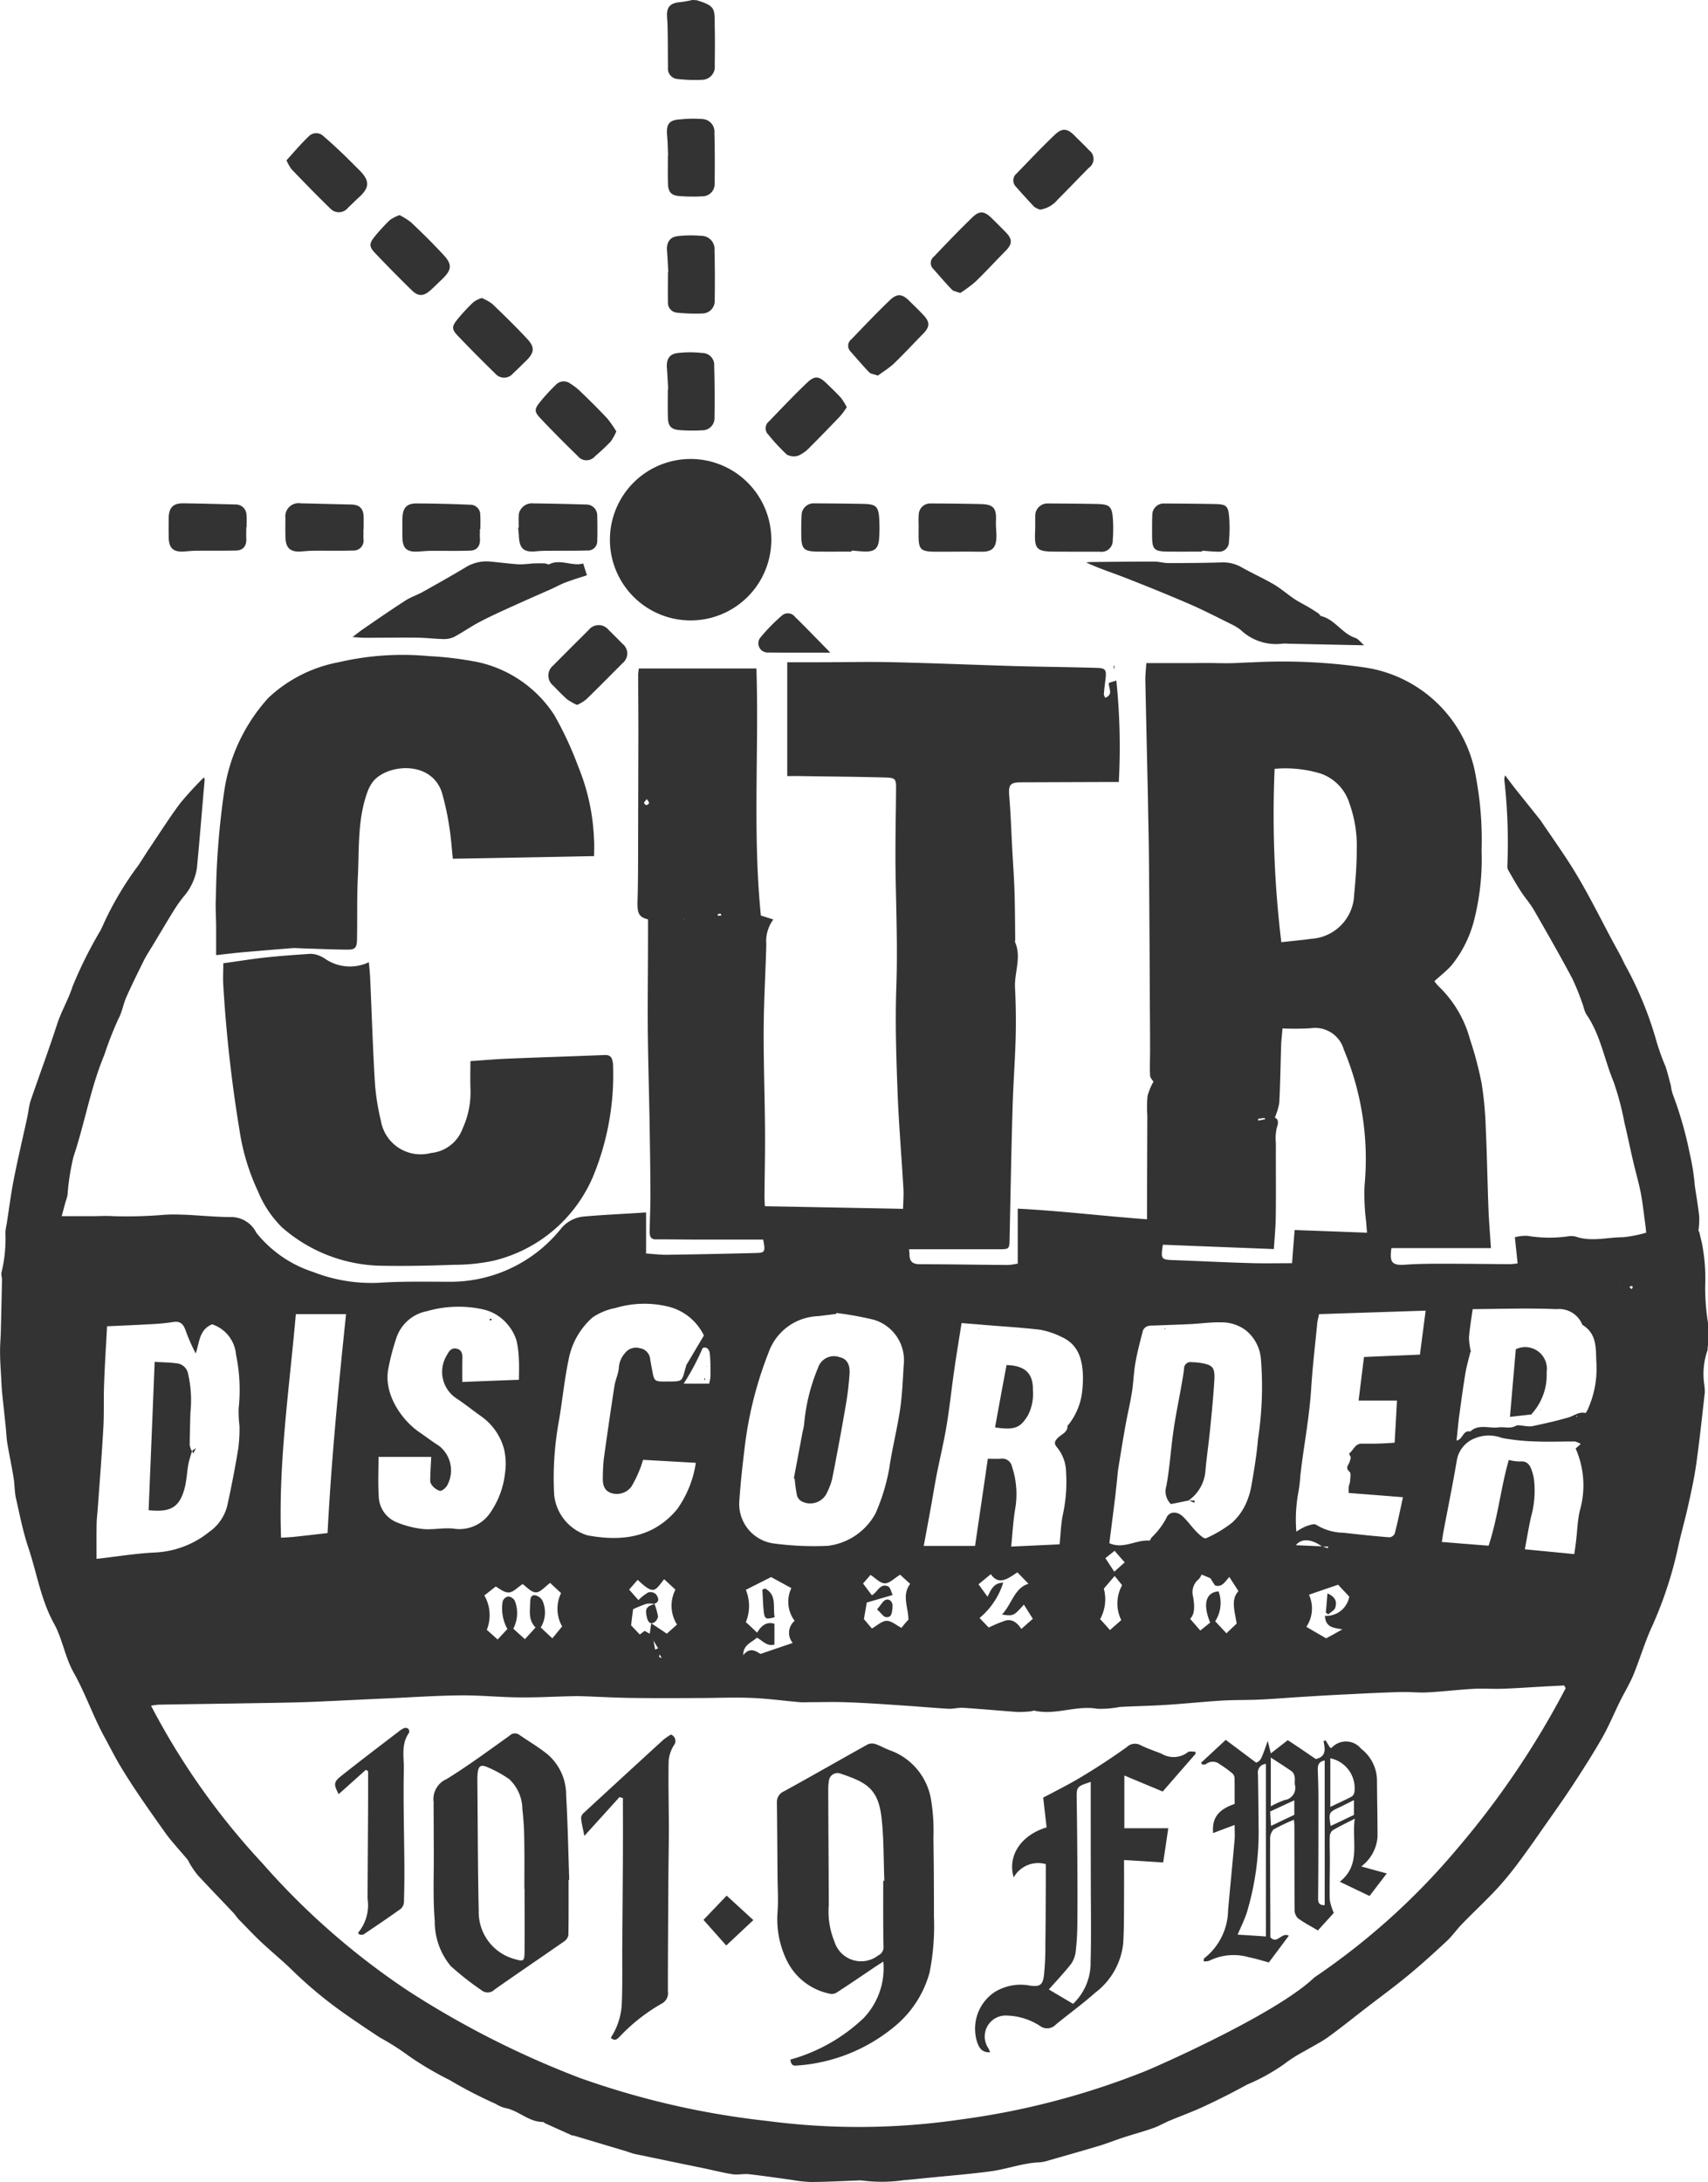 <svg xmlns="http://www.w3.org/2000/svg" width="130.583" height="166.779" viewBox="0 0 130.583 166.779">
  <g id="citr-White-Circle-Logo" transform="translate(-8.699 -3.09)">
    <g id="Group_153" data-name="Group 153" transform="translate(8.699 3.09)">
      <path id="Path_97" data-name="Path 97" d="M139.249,117.946A5.472,5.472,0,0,0,139,120.6a4.444,4.444,0,0,1,.041.561c-.211,1.837-.4,3.673-.658,5.5-.154,1.081-.39,2.145-.626,3.21-.219.991-.5,1.967-.723,2.958a30.48,30.48,0,0,1-1.967,6.1c-.585,1.235-.967,2.568-1.487,3.836-.3.715-.715,1.39-1.056,2.089-.447.91-.837,1.861-1.341,2.739-.691,1.211-1.447,2.389-2.21,3.56-.731,1.113-1.5,2.194-2.267,3.283-.593.853-1.187,1.707-1.812,2.544a26.1,26.1,0,0,1-1.7,2.089c-.87.935-1.812,1.812-2.706,2.731-.414.423-.756.926-1.187,1.325-.951.886-1.918,1.764-2.918,2.592-1.081.894-2.21,1.715-3.324,2.576-.935.723-1.861,1.471-2.82,2.162-.577.414-1.219.723-1.829,1.089a10.471,10.471,0,0,0-1.5.951,14.644,14.644,0,0,1-2.853,1.585q-1.621.89-3.291,1.666c-.853.4-1.747.723-2.625,1.089-.431.179-.837.423-1.276.577-.756.268-1.528.471-2.292.723-.626.2-1.243.455-1.877.642-1.268.382-2.544.74-3.82,1.105a2.974,2.974,0,0,1-.7.146c-1.284.049-2.495.52-3.755.691-1.666.219-3.348.349-5.022.52-.52.049-1.04.114-1.56.146a11.621,11.621,0,0,1-3.1.049,2.027,2.027,0,0,0-.5-.016c-1.178.041-2.349.106-3.527.114a10.276,10.276,0,0,1-1.487-.163c-1.081-.146-2.162-.309-3.243-.431-.423-.049-.861.065-1.276,0-.748-.114-1.487-.309-2.235-.463q-2.609-.536-5.217-1.081c-.228-.049-.447-.138-.675-.211-1.341-.4-2.674-.8-4.015-1.2-.049-.016-.1,0-.138-.016-.683-.309-1.357-.61-2.04-.918-.065-.033-.122-.106-.187-.106-1.1,0-1.869-.9-2.909-1.073a2.74,2.74,0,0,1-.707-.317,33.446,33.446,0,0,1-3.519-1.82,24.858,24.858,0,0,1-3.1-1.829,19.4,19.4,0,0,0-2.219-1.414c-1.032-.675-2.056-1.365-3.056-2.08a32.26,32.26,0,0,1-3.746-3.161c-.666-.642-1.4-1.252-2.089-1.885-.658-.6-1.268-1.26-1.894-1.894-.146-.154-.26-.341-.406-.5-.91-.967-1.837-1.918-2.739-2.893a7.188,7.188,0,0,1-.6-.87c-.065-.1-.1-.219-.171-.309-.569-.691-1.195-1.341-1.715-2.064-1.178-1.666-2.373-3.332-3.421-5.079-.431-.715-.813-1.487-1.219-2.227-.878-1.6-1.463-3.348-2.357-4.933-.675-1.2-.853-2.568-1.5-3.738-1.016-1.837-1.317-3.893-1.975-5.843-.406-1.211-.65-2.479-.935-3.73-.114-.5-.1-1.04-.179-1.552-.138-.861-.325-1.723-.471-2.584-.073-.423-.089-.853-.13-1.276-.089-.87-.187-1.747-.276-2.617-.041-.423-.057-.853-.081-1.276-.033-.618-.081-1.235-.081-1.853-.008-.52.041-1.032.057-1.552.033-1.325.065-2.657.089-3.982.008-.211-.089-.447-.024-.634a10.849,10.849,0,0,0,.284-3.023,5.694,5.694,0,0,1,.1-.634c.179-1.13.317-2.259.536-3.373.309-1.577.683-3.145,1.024-4.714.1-.439.13-.9.268-1.325.666-1.95,1.39-3.885,2.024-5.843.325-1,.87-1.91,1.178-2.877a32.339,32.339,0,0,1,2.113-4.25,6.206,6.206,0,0,0,.276-.577,24.421,24.421,0,0,1,2.682-4.494c.284-.439.561-.886.853-1.317.764-1.138,1.5-2.3,2.324-3.4a26.5,26.5,0,0,1,1.8-1.959c.024.081.065.138.057.187-.2,2.251-.374,4.5-.593,6.753a4.313,4.313,0,0,1-1.056,2.219,12.042,12.042,0,0,0-.731,1.048c-.569.926-1.122,1.861-1.682,2.787-.2.325-.406.642-.577.983-.463.935-.926,1.869-1.349,2.82-.236.536-.325,1.154-.61,1.666a27.51,27.51,0,0,0-1.081,2.771c-1.048,2.511-1.487,5.2-2.349,7.761a18.043,18.043,0,0,0-.455,2.918,4.556,4.556,0,0,1-.154.544c-.089.317-.171.634-.293,1.081h2.316c.544,0,1.1-.041,1.642,0a34.112,34.112,0,0,0,3.974-.114c1.674-.081,3.356.187,5.039.179a2.153,2.153,0,0,1,1.91,1.2,9.177,9.177,0,0,0,4.348,3,12.231,12.231,0,0,0,5.242.813c1.707-.106,3.43-.065,5.144-.065a10.839,10.839,0,0,0,8.549-4.047,2.546,2.546,0,0,1,1.8-.943c1.536-.138,3.08-.2,4.714-.309v3.137c.585.041,1.081.1,1.568.1q3.425-.049,6.851-.138c.683-.016.707-.106.536-1.024H61.987c-1.048,0-2.1-.024-3.137-.016-.471,0-.479-.325-.479-.626.008-.975.065-1.95.057-2.926-.008-1.926-.041-3.852-.073-5.778-.041-2.21-.106-4.429-.13-6.64-.016-2.064.008-4.128.016-6.2V85.024c-.691-.179-.829-.439-.8-1.406.033-1.1.041-2.186.041-3.283.008-3.169.016-6.331.024-9.5,0-1.52-.016-3.048-.016-4.567a4.137,4.137,0,0,1,.057-.423H66.53c.2,6.315-.293,12.588.341,18.887.293.089.6.187.951.3a2.788,2.788,0,0,0-.536,1.9c-.057,2.137-.187,4.283-.2,6.42-.016,2.544.081,5.1.1,7.639.016,1.739-.024,3.47-.041,5.209,0,.211.016.423.033.748,3.486.065,6.957.13,10.565.2.008-.544.057-1.056.024-1.56-.146-2.536-.366-5.071-.455-7.615-.1-2.641-.179-5.282-.081-7.924.1-2.95-.024-5.9-.065-8.842-.024-2.048.024-4.1.041-6.144.008-.78-.041-.861-.845-.886-2.162-.057-4.332-.073-6.493-.106-.309-.008-.618,0-.983,0v-8.7h2.381c1.95,0,3.9-.049,5.851,0,3.064.073,6.119.2,9.183.293,2.1.057,4.185.073,6.282.138.634.016.715.163.642.8-.049.4-.1.8-.13,1.2-.008.081.057.171.1.284.658-.26.244-.707.284-1.138.138-.041.325-.106.569-.179a49.452,49.452,0,0,1,.187,7.753H93.5l-6.713.024c-.878,0-1,.2-.926,1.065.114,1.349.154,2.7.228,4.047.057,1.065.138,2.137.171,3.2.041,1.235.041,2.471.057,3.706,0,.073-.033.154-.008.211.5,1.154-.065,2.308-.008,3.462.065,1.284.081,2.568.049,3.844-.049,1.78-.187,3.568-.236,5.347-.1,3.332-.154,6.656-.228,9.988-.016.813-.008.821-.861.821H78.2c.008.114.033.268.033.423.008.544.276.723.813.723,2.235,0,4.47.041,6.7.057a5.156,5.156,0,0,0,.764-.106v-4.2c3.324.171,6.55.569,9.882.813v-.87q.012-3.535.024-7.062a10.193,10.193,0,0,1,.016-1.5,4.867,4.867,0,0,1,.455-1.089c-.057-.089-.252-.284-.26-.479-.033-.642,0-1.284,0-1.918,0-1.073-.008-2.137-.016-3.21q-.024-5.461-.065-10.922c-.008-1.5-.049-3-.073-4.494,0-.171-.008-.333-.008-.5-.065-3.048-.138-6.087-.2-9.135-.008-.4.041-.8.073-1.333h3.259c.455,0,.9-.008,1.357-.008.593,0,1.187.024,1.78.016.569-.008,1.138-.057,1.707-.065a43.483,43.483,0,0,1,8.476.374,10.112,10.112,0,0,1,8.631,8.444,25.854,25.854,0,0,1,.423,5.542,18.984,18.984,0,0,1-.577,5.372,9,9,0,0,1-1.715,3.421c-.39.439-.861.8-1.317,1.219a4.116,4.116,0,0,0,.293.358,8.781,8.781,0,0,1,2.422,4.055,27.131,27.131,0,0,1,.894,3.373,26.144,26.144,0,0,1,.317,3.381c.1,2.089.13,4.185.211,6.274.041.967.122,1.934.187,2.958H115.08c-.171,1.121.065,1.341,1.073,1.268s2.048-.073,3.072-.073c1.642,0,3.283.024,4.925.033a5.312,5.312,0,0,0,.577-.057c-.073-.683-.138-1.317-.211-2a3.124,3.124,0,0,1,.975-.106,10.166,10.166,0,0,0,3.178.024,1.447,1.447,0,0,1,.5.033c1.195.414,2.406.049,3.6.049a9.745,9.745,0,0,0,1.788-.349c-.016-.146-.033-.349-.057-.544-.114-.821-.2-1.642-.349-2.454-.163-.837-.406-1.658-.6-2.495-.228-.975-.423-1.95-.658-2.918a21.309,21.309,0,0,0-.837-3.145c-.715-1.715-1-3.608-2.1-5.169a3.273,3.273,0,0,1-.211-.6,19.085,19.085,0,0,0-.845-2.113c-.935-1.755-1.926-3.486-2.918-5.209-.293-.512-.7-.959-1.016-1.455-.333-.512-.634-1.048-.943-1.585a.6.6,0,0,1-.081-.333,43.02,43.02,0,0,0-.236-6.631,1.423,1.423,0,0,1,.065-.309c.276.374.5.666.723.959.593.748,1.187,1.479,1.78,2.227.057.073.122.146.179.219.951,1.414,1.959,2.8,2.828,4.267.983,1.65,1.837,3.381,2.747,5.079.293.544.61,1.081.861,1.642a27.546,27.546,0,0,1,2.462,5.965,17.5,17.5,0,0,0,.691,1.918c.154.471.268.951.4,1.43a3.167,3.167,0,0,0,.154.691,28.7,28.7,0,0,1,1.3,4.567,16.337,16.337,0,0,1,.374,2.381c.114.8.26,1.593.341,2.389a6.578,6.578,0,0,1-.057,1.056c0,.041.049.089.065.138.089.406.211.813.268,1.227a13.791,13.791,0,0,1,.179,2.9,17.231,17.231,0,0,0,.228,2.877v1.568A1.922,1.922,0,0,0,139.249,117.946ZM58.631,140.107a.767.767,0,0,0-.081-.081l.1.073c.049.244.089.5.138.74.073-.033.146-.065.228-.1C58.883,140.53,58.761,140.319,58.631,140.107Zm51.166-7.16c.138.049.276.1.423.138l.024-.122h-.463c-.8-.577-1.568-.658-2.007-.106C108.505,132.891,109.147,132.915,109.8,132.948Zm-51.069,4.388.024.016a2.04,2.04,0,0,0-.626-.016,10.677,10.677,0,0,0-1.024.414c-.057.431-.106.821-.154,1.235.2.211.423.447.666.7.138-.1.26-.2.374-.276l.406.228c-.008.016-.008.033-.016.049a.049.049,0,0,0-.008-.033c.033-.219.065-.439.114-.829.479.317.845.561,1.195.8.26-.236.52-.463.78-.7a2.692,2.692,0,0,1-.122-2.666c-.284-.268-.569-.528-.861-.8-.715.886-.756,1.252-2.024.049-.244.276-.488.553-.65.748.244.276.471.536.707.8a3.714,3.714,0,0,1,.748-.585.621.621,0,0,1,.593.138C59,136.816,59.2,137.165,58.729,137.336Zm42.536-1.918.008-.016c-.228-.1-.463-.2-.707-.3a1.391,1.391,0,0,1-.211.349,1.274,1.274,0,0,0-.439,1.341c.1.593.171,1.325-.228,1.69.252.293.5.577.78.9.187-.154.479-.382.756-.61-.593-1.406-.325-2.324.642-2.381a2.594,2.594,0,0,1-.26,2.284c.284.3.569.61.861.918.276-.268.536-.512.78-.74-.138-.926-.471-1.845.138-2.479-.236-.374-.463-.723-.7-1.089-.349.406-.585.813-1.089.65C101.467,135.751,101.362,135.589,101.264,135.418Zm19.854-17.343c-.13.561-.3,1.113-.39,1.682-.179,1.081-.325,2.162-.471,3.243-.081.61-.13,1.219-.2,1.861.5-.089.479-.821,1.048-.691.642-.6,1.455-.219,2.178-.317.406-.057.87.13,1.317-.122.146-.081.382-.008.577,0a2.76,2.76,0,0,0,.626.041c.935-.2,1.877-.406,2.8-.675.431-.122.8-.463,1.3-.341.041.008.163-.2.211-.333a7.55,7.55,0,0,0,.642-3.373c-.073-1.146.106-2.308-1.081-3.039a1.918,1.918,0,0,0-1.983-1.195c-2.121-.089-4.25-.016-6.4,0-.114.813-.236,1.5-.284,2.178a5.171,5.171,0,0,0,.154,1.1Zm-9.143,8.07a1.593,1.593,0,0,1-.13-.3c.349-.236.423-.78,1.032-.748a24.447,24.447,0,0,0,2.446-.073c.065-1.113.122-2.129.179-3.218h-2.934c.146-1.162.276-2.227.414-3.332,1.471-.065,2.836-.122,4.275-.179.146-1.113.284-2.194.439-3.365l-8.151.268c-.057.293-.122.5-.138.707-.163,1.658-.358,3.308-.463,4.974-.1,1.536-.325,3.048-.553,4.567-.1.666-.187,1.341-.268,2.015a12.789,12.789,0,0,1-.2,1.585,11.5,11.5,0,0,0-.114,2.779,4.511,4.511,0,0,1,.723-.406c.26-.081.634-.236.788-.122a4.129,4.129,0,0,0,2.08.61c1.178.13,2.357.26,3.535.349a.513.513,0,0,0,.4-.293c.228-.886.414-1.788.626-2.771-1.414-.114-2.771-.219-4.145-.325a4.387,4.387,0,0,1,0-.471c.016-.138.089-.276.1-.406.008-.252.089-.626-.033-.74-.3-.26-.171-.431-.041-.666a2.183,2.183,0,0,0,.138-.463c.033-.041.065-.073.057-.065C112.032,126.048,112,126.1,111.975,126.146Zm-50.817-7.03c.455-.764.9-1.52,1.357-2.284a4.116,4.116,0,0,0-2.69-2.2,7.715,7.715,0,0,0-4.08.1,4.6,4.6,0,0,0-1.747.723,5.677,5.677,0,0,0-1.829,3.234c-.333,1.577-.479,3.186-.756,4.77a24.084,24.084,0,0,0-.349,5.51,3.62,3.62,0,0,0,2.544,3.137c2.592.479,5.014.211,6.851-1.983a8.149,8.149,0,0,0,1.438-3.56l-4.031-.228c-.1.284-.138.471-.219.642a8.94,8.94,0,0,1-.675,1.406,1.392,1.392,0,0,1-1.6.471c-.544-.219-.593-.7-.585-1.187s.024-1,.089-1.5q.378-2.743.8-5.477c.073-.488.317-.959.341-1.438a1.817,1.817,0,0,1,.463-1.073,1.055,1.055,0,0,1,1.146-.374.924.924,0,0,1,.78.821c.041.26.089.512.138.772.171.951.171.959,1.113.951,1.333-.008,1.13.049,1.512-1.235Zm29.183,4.592a5,5,0,0,0,1.048-2.276,8.86,8.86,0,0,0,.106-1.463c-.033-1.284-.333-2.446-1.642-3.031a6.223,6.223,0,0,0-1.617-.544c-1.43-.171-2.877-.252-4.315-.374-.553-.049-1.105-.089-1.707-.138-.2,1.276-.4,2.462-.569,3.657-.2,1.382-.341,2.763-.569,4.137-.211,1.284-.52,2.552-.772,3.828-.163.837-.293,1.674-.447,2.511-.171.951-.349,1.9-.536,2.9h3.925c.325-2.227.65-4.4.975-6.664.358,0,.666.016.967,0a.765.765,0,0,1,.886.618,6.618,6.618,0,0,1,.236,3.234c-.146.894-.2,1.8-.3,2.861,1.292-.057,2.511-.114,3.7-.171.081-.8.1-1.536.244-2.251a11.71,11.71,0,0,0,.252-3.234,3.07,3.07,0,0,0-.666-1.894c-.26-.293-.252-.471.041-.764.276-.276.78-.423.731-.959ZM128.4,143.789c-.041-.073-.073-.138-.114-.211-.561.033-1.13.057-1.69.089-1.008.057-2.024.13-3.031.163-.748.024-1.5-.033-2.243.008-1.154.065-2.3.211-3.446.268-.683.041-1.373-.041-2.064-.024-1.227.033-2.462.089-3.69.154-1.211.057-2.414.122-3.625.2-1.138.065-2.267.163-3.405.219-1,.049-2,.024-2.991.081-1.438.089-2.877.244-4.323.333-1.162.073-2.324.089-3.478.154a7.607,7.607,0,0,1-1.7.138c-1.625-.284-3.194.512-4.811.146-.081-.016-.187.041-.276.049a9.049,9.049,0,0,1-1.048.049c-1.373-.1-2.747-.228-4.12-.317-.374-.024-.756.089-1.13.073-1.13-.065-2.267-.171-3.4-.244-1.438-.1-2.877-.2-4.323-.252-1-.041-2.007-.008-3.015-.008a5.357,5.357,0,0,1-.626,0c-1.227-.106-2.454-.276-3.681-.325-1.365-.057-2.739.008-4.112.008-1.7.008-3.405.016-5.1-.008-1.325-.016-2.649-.1-3.974-.138-.236-.008-.471.008-.715.008-1.3.033-2.609.106-3.909.089-1.5-.016-2.983-.171-4.478-.154-1.772.016-3.551.138-5.323.219-2.056.089-4.112.2-6.168.284-1.568.057-3.137.073-4.7.1-2.276.041-4.543.065-6.818.106a4.56,4.56,0,0,0-.626.081,54.734,54.734,0,0,0,8.5,12.028,56.256,56.256,0,0,0,11.158,9.768,70.189,70.189,0,0,0,13.109,6.648,62.952,62.952,0,0,0,14.311,3.291,53.482,53.482,0,0,0,14.766-.1,58.818,58.818,0,0,0,14.254-3.738c1.894-.8,10.134-4.519,12.84-7.127a53.025,53.025,0,0,0,10.979-9.907A65.708,65.708,0,0,0,128.4,143.789Zm-55.75-28.68c-.008.024-.024.049-.033.073-.471.057-.935.122-1.406.171a4.16,4.16,0,0,0-3.73,2.722,29.332,29.332,0,0,0-1.812,7.005c-.179,1.471-.349,2.942-.447,4.421a3.042,3.042,0,0,0,2.584,3.218,23.138,23.138,0,0,0,4.177.187,4.8,4.8,0,0,0,3.649-2.471,15.091,15.091,0,0,0,1.048-3.413c.219-1.512.6-3,.829-4.51.171-1.138.211-2.3.284-3.446a3.226,3.226,0,0,0-2.308-3.446A25.587,25.587,0,0,0,72.65,115.109Zm-55.766,1.016c-.081,1.552-.179,3.015-.228,4.47-.041,1.105.008,2.21-.057,3.308-.114,2.04-.276,4.072-.423,6.1-.024.4-.081.8-.089,1.2-.016.87-.008,1.739-.008,2.7,1.585-.179,3.039-.423,4.5-.488a7.133,7.133,0,0,0,4.12-1.577,3.452,3.452,0,0,0,1.373-1.991q.475-2.158.837-4.332a11.657,11.657,0,0,0,.1-1.772,9.264,9.264,0,0,1-.065-1.333,13.165,13.165,0,0,0-.2-4.112,2.676,2.676,0,0,0-1.829-2.324c-1,.414-.959,1.39-1.252,2.227a13.261,13.261,0,0,1-.772-1.755c-.163-.463-.39-.731-.926-.65-.488.073-.983.13-1.471.154C19.33,116.019,18.143,116.068,16.884,116.125Zm79.724,16.384a1.863,1.863,0,0,1,.146-.252,5.784,5.784,0,0,0,1.105-1.447c.2-.536.8-.577,1.252-.163.4.366.707.829,1.089,1.211.2.2.561.536.7.471a9.37,9.37,0,0,0,2-1.195,4.439,4.439,0,0,0,1.04-1.422,5.784,5.784,0,0,0,.463-1.577c.2-1.138.382-2.276.479-3.421a26.239,26.239,0,0,0,.219-6.079,3.132,3.132,0,0,0-1.154-2.2,3.044,3.044,0,0,0-1.845-.61c-.772-.024-1.552.089-2.332.13-.959.049-1.918.073-2.877.114a1.364,1.364,0,0,0-.488.057.634.634,0,0,0-.325.325c-.211.821-.431,1.642-.577,2.479-.13.748-.146,1.512-.268,2.259-.13.813-.325,1.617-.471,2.422-.211,1.162-.4,2.332-.585,3.495-.033.211-.041.423-.065.634-.049.471-.1.943-.154,1.414-.146,1.195-.3,2.381-.447,3.551C94.608,133.191,95.535,132.419,96.608,132.509Zm-48.233-12.3c0-.569.024-1.065-.008-1.552a7.388,7.388,0,0,0-.171-1.406,3.35,3.35,0,0,0-.658-1.227,3.4,3.4,0,0,0-1.95-1.2,8.723,8.723,0,0,0-4.242.146,3.072,3.072,0,0,0-2.324,1.991,17.474,17.474,0,0,0-.618,2.324c-.439,2.015,1.048,4.039,2.341,4.925.5.341.983.715,1.5,1.04a2.374,2.374,0,0,1,.675,2.974c-.081.211-.414.5-.585.479a1.184,1.184,0,0,1-.675-.528c-.114-.171-.057-.463-.057-.7.008-.414.041-.829.065-1.365H37.639c0,1.056-.049,2.032.016,2.991a2.194,2.194,0,0,0,1.317,1.983,7.394,7.394,0,0,0,2.048.536c.764.073,1.56-.106,2.324-.033a2.854,2.854,0,0,0,2.918-1.333,6.554,6.554,0,0,0,1.048-2.9,4.962,4.962,0,0,0-.081-1.869,4.492,4.492,0,0,0-1.707-2.454c-.658-.463-1.284-.975-1.959-1.414a2.435,2.435,0,0,1-.666-3.34c.146-.293.358-.528.723-.439s.439.366.431.715c-.016.585-.008,1.17-.008,1.829C45.547,120.319,46.888,120.27,48.375,120.213Zm64.836-11.239c-.024-.341-.049-.553-.057-.764a16.788,16.788,0,0,1-.13-2.844,21.611,21.611,0,0,0-1.585-10.386,2.282,2.282,0,0,0-2.527-1.633,21.162,21.162,0,0,1-2.162.016c-.033.447-.081.821-.1,1.195-.049,1.5-.065,3-.146,4.494a5.149,5.149,0,0,1-.341,1.13c.252.1.309.341.154.764a3.584,3.584,0,0,0-.073,1.187c-.008,1.861.016,3.714-.008,5.575-.008.821-.089,1.642-.146,2.519-2.9-.114-5.7-.219-8.484-.333-.171,1.105-.138,1.146.829,1.178,1.95.073,3.9.171,5.851.228,1.04.033,2.08.008,3.194.008.065-.8.122-1.625.2-2.536C109.521,108.835,111.342,108.9,113.211,108.974Zm-7.062-35.457a81.041,81.041,0,0,0,.512,13.255c.78-.089,1.536-.154,2.292-.26a3.491,3.491,0,0,0,3.275-3.365c.106-1.138.2-2.276.2-3.413a9.612,9.612,0,0,0-.561-3.576,3.5,3.5,0,0,0-2.2-2.276A9.3,9.3,0,0,0,106.149,73.516Zm23.4,51.605a1.461,1.461,0,0,0-.447-.187c-.951-.008-1.91.041-2.861,0a16.688,16.688,0,0,1-2.706-.268,2.8,2.8,0,0,0-2.1.033,2.191,2.191,0,0,0-1.357,1.682c-.309,1.829-.683,3.641-1.024,5.461-.041.228-.073.463-.122.772,1.252.1,2.446.2,3.576.284.723-2.186.926-4.413,1.544-6.55a3.848,3.848,0,0,0,.837.114c.585-.065.8.293.943.756a4.223,4.223,0,0,1,.138.553,7.47,7.47,0,0,1-.228,2.966c-.171.78-.3,1.568-.463,2.438,1.333.13,2.544.244,3.779.366.057-.4.106-.7.138-1.008.089-.764.114-1.536.276-2.276a6.984,6.984,0,0,0-.309-4.787C129.286,125.365,129.4,125.26,129.546,125.122Zm-95.807,6.81c.293-5.648.837-11.2,1.414-16.733H31.317c-.5,5.729-1.341,11.353-1.13,17.091.284-.016.634-.033.983-.065C31.991,132.135,32.812,132.037,33.739,131.932Zm17.855,4.592c-.333-.309-.618-.569-.837-.78-.39.276-.748.731-1.089.723-.382-.008-.748-.455-1.016-.634-.382.244-.715.634-1.065.642-.382.008-.764-.341-.991-.455-.317.252-.6.471-.87.683a3,3,0,0,1,.187,2.625c.244.219.536.479.829.74.284-.3.52-.561.748-.8a3.227,3.227,0,0,1-.358-2.129.558.558,0,0,1,.431-.358.653.653,0,0,1,.5.349,2.592,2.592,0,0,1-.122,2.113c.309.284.6.544.886.8.293-.317.544-.593.813-.894-.553-.553-.431-1.235-.406-1.9.008-.26.016-.6.374-.561a.836.836,0,0,1,.561.414,2.207,2.207,0,0,1-.13,2.048c.309.293.593.561.886.829.284-.341.52-.634.748-.91A2.734,2.734,0,0,1,51.593,136.523Zm14.986,3.015c.325-.512.683-.853,1.325-.675v1.593c-.585.163-.91-.309-1.341-.528-.406.382-1.048.528-1.048,1.341.569-.715,1.065-.219,1.333-.1.943-.325,1.69-.577,2.454-.837a1.2,1.2,0,0,1,.146-1.69,2.432,2.432,0,0,1-.252-2.5c-.544-.3-1.073-.585-1.544-.845-.634.317-1.276.642-1.934.975a3.251,3.251,0,0,1,0,2.471C65.994,138.978,66.262,139.238,66.579,139.539Zm17.009-1.113c.276.293.52.544.7.731a10.135,10.135,0,0,1,1.292-.536c.536-.138.918.211,1.2.642.341-.3.634-.561.878-.772-.244-.39-.463-.74-.683-1.089-.788.878-.788.878-1.674.764.764-.821.943-2.024,2.024-2.357-.252-.26-.512-.528-.845-.87-.634.4-1.4,1.073-2.032.138-.341.276-.65.536-.943.772.219.3.439.61.691.951.26-.5.431-1.056,1.2-1.073A5.792,5.792,0,0,1,83.588,138.425Zm-5.437.122c-.024-.975-.52-1.861.13-2.731-.3-.276-.577-.52-.764-.7-.439.26-.8.658-1.17.658s-.723-.406-1.1-.642c-.211.244-.447.52-.569.658.244.325.455.61.675.894.439-.228.618-.935,1.227-.683.187.073.252.447.366.666-.756.219-1.43.414-1.983.577-.081.471-.154.886-.219,1.268.211.244.447.528.61.715.406-.228.772-.585,1.13-.585.374,0,.756.349,1.13.536C77.77,138.978,77.973,138.742,78.152,138.547Zm31.938,1.43c.39-.211.772-.423,1.235-.683-.626-.122-1.284-.114-1.333-1.032a1.79,1.79,0,0,0,1.861-1.471c-.333-.358-.626-.658-.853-.91-.731.252-1.5.512-2.227.764a2.522,2.522,0,0,1-.2,2.454C109.074,139.392,109.554,139.669,110.09,139.977Zm-16.53-.634c.293-.26.593-.52.861-.756a2.866,2.866,0,0,1,.065-2.666c-.2-.252-.431-.536-.569-.707-.276.317-.528.618-.829.967a3.135,3.135,0,0,1-.284,2.332C93.056,138.775,93.3,139.051,93.56,139.343Zm-30.646-18.83a3.807,3.807,0,0,0,.1-.553c0-.577.008-1.162-.049-1.739-.049-.406-.317-.553-.553-.423a18.09,18.09,0,0,1-1.447,2.714Zm31,12.775c-.333.268-.626.5-.918.723l.2-.179c.228.349.455.7.691,1.056.325-.293.593-.536.8-.715C94.413,133.866,94.17,133.582,93.918,133.289ZM58.152,75.824c-.122.163-.219.236-.211.293.016.073.114.171.179.171a.252.252,0,0,0,.2-.163C58.322,76.052,58.233,75.962,58.152,75.824Zm46.729,24.437.024.146c.179-.041.358-.073.536-.114a.59.59,0,0,1-.073-.089C105.222,100.221,105.051,100.245,104.881,100.262ZM59.127,141.2c-.024.122-.049.2-.033.2a1.105,1.105,0,0,0,.2.089C59.249,141.416,59.2,141.335,59.127,141.2Zm4.437-56.571.024.122.26-.024c-.024-.049-.041-.146-.065-.146A1.064,1.064,0,0,0,63.564,84.634Zm69.883,28.655c.041-.073.081-.122.081-.171a.13.13,0,0,0-.106-.073.618.618,0,0,0-.154.1A2.059,2.059,0,0,1,133.447,113.289Zm-4.25,9.7c.008.016.008.041.016.049a.159.159,0,0,0,.065.008c-.008-.024-.008-.049-.016-.081A.212.212,0,0,1,129.2,122.992ZM61,85.032l.024-.041-.041-.008ZM132.6,112.98l-.024.033h.041Zm-31.735,22.081.024-.033-.033-.008Z" transform="translate(-8.699 -14.751)" fill="#333"/>
      <path id="Path_98" data-name="Path 98" d="M73.684,3.1c1.568.455,1.382.731,1.414,2.015.024,1,.008,1.991,0,2.991a.984.984,0,0,1-.91,1.081,11.641,11.641,0,0,1-1.918-.057.794.794,0,0,1-.748-.878c-.008-.756-.008-1.52-.016-2.276-.008-.5-.008-1-.049-1.5-.073-.837.2-1.162,1.056-1.227a8.315,8.315,0,0,0,.878-.163C73.5,3.1,73.587,3.1,73.684,3.1Z" transform="translate(-20.453 -3.09)" fill="#333"/>
      <path id="Path_99" data-name="Path 99" d="M29.7,93.523c1.1-.154,2.1-.317,3.113-.431,1.178-.13,2.365-.211,3.551-.293a1.84,1.84,0,0,1,.683.146,2.276,2.276,0,0,1,.5.276,3.355,3.355,0,0,0,3.283.219c.041.447.081.829.1,1.219.122,2.682.2,5.372.366,8.054a17.315,17.315,0,0,0,.447,2.812,3.083,3.083,0,0,0,3.828,2.5,2.867,2.867,0,0,0,2.438-1.9,6.634,6.634,0,0,0,.593-2.9c-.033-.715-.008-1.43-.008-2.227.9-.057,1.8-.138,2.69-.179,2.519-.106,5.039-.179,7.558-.284.358-.016.536.106.61.431a1.3,1.3,0,0,1,.049.349,20.436,20.436,0,0,1-1.528,8.5,11.08,11.08,0,0,1-7.623,6.445,14.612,14.612,0,0,1-3.039.309c-1.8.065-3.616.106-5.421.073a11.8,11.8,0,0,1-7.7-2.934,8.28,8.28,0,0,1-1.845-2.771,16.963,16.963,0,0,1-1.422-4.762,106.983,106.983,0,0,1-1.219-10.914C29.664,94.693,29.7,94.132,29.7,93.523Z" transform="translate(-12.629 -19.894)" fill="#333"/>
      <path id="Path_100" data-name="Path 100" d="M57.921,80.065c-3.649.073-7.184.138-10.8.2-.089-.829-.138-1.6-.26-2.365a20.907,20.907,0,0,0-.561-2.641c-.764-2.5-4.08-2.259-5.234-.951a2.926,2.926,0,0,0-.5.926c-.74,2.08-.6,4.267-.707,6.42-.081,1.593-.033,3.186-.065,4.779-.008.634-.146.788-.74.78-1.187-.008-2.373-.065-3.56-.1a5.645,5.645,0,0,0-.642-.016c-1.235.1-2.462.2-3.7.309-.666.057-1.325.138-2.129.228v-2.1c0-.78-.065-1.568-.016-2.349a61.112,61.112,0,0,1,.626-8.021,13.534,13.534,0,0,1,3.381-7.192,10.7,10.7,0,0,1,5.4-2.731,21.461,21.461,0,0,1,6.867-.463,25.845,25.845,0,0,1,3.811.471,9.346,9.346,0,0,1,5.778,4.023A26.605,26.605,0,0,1,56.7,73.2a16.225,16.225,0,0,1,1.211,5.542C57.945,79.163,57.921,79.577,57.921,80.065Z" transform="translate(-12.499 -14.628)" fill="#333"/>
      <path id="Path_101" data-name="Path 101" d="M78.416,52.29a6.17,6.17,0,1,1-12.337.276,6.17,6.17,0,0,1,12.337-.276Z" transform="translate(-19.447 -11.176)" fill="#333"/>
      <path id="Path_102" data-name="Path 102" d="M132.132,62.306c-2.04-.041-3.933-.081-5.835-.122a2.541,2.541,0,0,0-.431,0,3.913,3.913,0,0,1-3.186-1.065,4.471,4.471,0,0,0-.731-.439c-1.04-.512-2.072-1.048-3.137-1.512-1.658-.715-3.324-1.39-5.006-2.048-.967-.374-1.959-.691-2.926-1.146a3.985,3.985,0,0,1,.439-.033c1.593-.016,3.186-.033,4.779-.033.349,0,.707.114,1.056.114,1.349,0,2.7-.008,4.039-.049a2.841,2.841,0,0,1,1.56.366c.8.455,1.658.837,2.454,1.3.544.317,1.032.748,1.56,1.105.349.236.74.431,1.105.642.26.154.52.317.772.488.073.049.122.179.2.2,1.056.26,1.593,1.333,2.609,1.666C131.693,61.818,131.863,62.078,132.132,62.306Z" transform="translate(-27.839 -12.984)" fill="#333"/>
      <path id="Path_103" data-name="Path 103" d="M41.828,61.693c.284-.211.561-.439.845-.634,1.073-.74,2.145-1.479,3.243-2.186.39-.252.853-.4,1.268-.626C48.3,57.621,49.41,57,50.5,56.345a3.021,3.021,0,0,1,1.9-.439c.723.065,1.455.163,2.178.211a8.232,8.232,0,0,0,.991-.065c.325-.016.658-.016.983-.008.114,0,.26.106.341.065.861-.431,1.723.179,2.6-.057.089.284.163.528.284.9-.544.179-1.073.333-1.585.528-.4.146-.772.358-1.154.528-.951.423-1.9.837-2.853,1.268-.861.39-1.731.78-2.568,1.219-.691.358-1.325.813-2.015,1.178a1.85,1.85,0,0,1-.821.154c-.666-.016-1.325-.1-1.991-.106-1.325-.016-2.657.008-3.982.008-.333,0-.658-.041-.991-.057C41.836,61.677,41.828,61.693,41.828,61.693Z" transform="translate(-14.903 -12.981)" fill="#333"/>
      <path id="Path_104" data-name="Path 104" d="M62.484,67.984a4.318,4.318,0,0,1-.756-.423c-.374-.325-.715-.691-1.065-1.048a.984.984,0,0,1-.016-1.536Q62,63.612,63.361,62.263a.974.974,0,0,1,1.536-.008c.358.349.707.7,1.056,1.056a.937.937,0,0,1,.016,1.471c-.918.926-1.837,1.853-2.771,2.763A3.193,3.193,0,0,1,62.484,67.984Z" transform="translate(-18.362 -14.103)" fill="#333"/>
      <path id="Path_105" data-name="Path 105" d="M106.085,52.293c0-.317-.008-.6,0-.886a.936.936,0,0,1,.926-.967c1.252.008,2.5.016,3.755.041,1.016.016,1.195.179,1.26,1.195a11.228,11.228,0,0,1-.016,1.568.854.854,0,0,1-.975.886c-1.162,0-2.324,0-3.478-.008-1.365,0-1.552-.2-1.479-1.585A2.134,2.134,0,0,1,106.085,52.293Z" transform="translate(-26.937 -11.959)" fill="#333"/>
      <path id="Path_106" data-name="Path 106" d="M87.923,54.12c-.878,0-1.755.008-2.633,0-1.008-.016-1.2-.211-1.211-1.211-.008-.52,0-1.048.024-1.568a.919.919,0,0,1,.91-.91c1.252.008,2.5.016,3.755.041,1.048.016,1.227.187,1.276,1.252a11.867,11.867,0,0,1-.016,1.422c-.057.74-.349.991-1.105.967-.333-.008-.666-.049-.991-.073A.3.3,0,0,0,87.923,54.12Z" transform="translate(-22.818 -11.958)" fill="#333"/>
      <path id="Path_107" data-name="Path 107" d="M90.765,37c-.325-.114-.553-.13-.666-.252-.5-.512-.951-1.056-1.422-1.585a.622.622,0,0,1,.065-.943c.967-1.008,1.934-2.024,2.942-2.991.553-.528.951-.471,1.479.057.366.366.748.723,1.105,1.113.488.528.463.886-.049,1.406-.764.772-1.5,1.577-2.292,2.332C91.554,36.467,91.115,36.735,90.765,37Z" transform="translate(-23.645 -8.291)" fill="#333"/>
      <path id="Path_108" data-name="Path 108" d="M98.511,29.231c-.3-.114-.52-.138-.634-.26-.5-.512-.951-1.056-1.43-1.585a.627.627,0,0,1,.057-.943c.967-1.016,1.934-2.024,2.942-3,.544-.528.926-.471,1.471.065.358.349.707.7,1.056,1.056.544.544.536.918.008,1.447-.78.788-1.536,1.617-2.341,2.389A10.559,10.559,0,0,1,98.511,29.231Z" transform="translate(-25.1 -6.834)" fill="#333"/>
      <path id="Path_109" data-name="Path 109" d="M95.118,52.3c0-.333-.024-.666.008-1A.879.879,0,0,1,96,50.44c1.3.008,2.6.016,3.9.049.943.024,1.178.325,1.13,1.284-.024.423.049.853.033,1.284-.033.8-.358,1.089-1.162,1.073-1.113-.016-2.227,0-3.34,0-1.349,0-1.463-.122-1.447-1.471V52.3Z" transform="translate(-24.885 -11.959)" fill="#333"/>
      <path id="Path_110" data-name="Path 110" d="M52.483,52.39c0,.236-.016.479,0,.715.041.569-.211.926-.756.943-1,.033-1.991.008-2.991.016-.358,0-.707.041-1.056.057-.788.033-1.113-.268-1.122-1.065-.008-.5-.008-.983,0-1.479.016-.8.325-1.138,1.081-1.138q2.06.012,4.12.1a.755.755,0,0,1,.748.788c.024.358.008.707.008,1.065Z" transform="translate(-15.79 -11.959)" fill="#333"/>
      <path id="Path_111" data-name="Path 111" d="M30.5,52.259c0,.284-.016.569,0,.853.033.553-.228.91-.772.926-1,.024-1.991.008-2.991.016-.333,0-.658.033-.991.057-.829.057-1.162-.252-1.178-1.081-.008-.5-.008-.983,0-1.479.008-.78.333-1.13,1.1-1.122,1.349.016,2.7.057,4.047.089a.812.812,0,0,1,.8.8c.024.309.008.618.008.926A.03.03,0,0,1,30.5,52.259Z" transform="translate(-11.67 -11.958)" fill="#333"/>
      <path id="Path_112" data-name="Path 112" d="M120.907,54.121c-.878,0-1.747.008-2.625,0-1.048-.016-1.195-.171-1.2-1.2,0-.52-.008-1.048.016-1.568a.873.873,0,0,1,.886-.91c1.276.008,2.544.016,3.82.041.983.016,1.105.122,1.178,1.105a11.723,11.723,0,0,1-.024,1.772.755.755,0,0,1-.853.764c-.4,0-.8-.049-1.211-.073A.148.148,0,0,1,120.907,54.121Z" transform="translate(-29 -11.959)" fill="#333"/>
      <path id="Path_113" data-name="Path 113" d="M86.929,40.867a6.1,6.1,0,0,1-.512.691c-.756.788-1.512,1.577-2.284,2.341a2.741,2.741,0,0,1-.9.666,1.078,1.078,0,0,1-.9-.089,15.4,15.4,0,0,1-1.4-1.512.673.673,0,0,1,.049-1.016c.959-.991,1.9-1.991,2.9-2.942.6-.577.918-.528,1.52.057.374.366.756.723,1.105,1.113A4.842,4.842,0,0,1,86.929,40.867Z" transform="translate(-22.19 -9.741)" fill="#333"/>
      <path id="Path_114" data-name="Path 114" d="M106.069,21.4a1.638,1.638,0,0,1-.447-.219c-.471-.5-.935-1.008-1.39-1.528a.679.679,0,0,1,.049-1.016c.959-.991,1.9-1.991,2.9-2.942.585-.561.975-.512,1.528.049.366.374.748.723,1.105,1.113a.82.82,0,0,1-.016,1.349c-.8.813-1.585,1.633-2.389,2.438A2.134,2.134,0,0,1,106.069,21.4Z" transform="translate(-26.555 -5.377)" fill="#333"/>
      <path id="Path_115" data-name="Path 115" d="M57.489,52.3c0-.358-.016-.715.008-1.065a1.022,1.022,0,0,1,1.1-.8c1.373.016,2.747.049,4.12.089a.832.832,0,0,1,.772.845c.016.666.024,1.333,0,1.991a.706.706,0,0,1-.772.675c-.967.033-1.942.016-2.918.024a8.593,8.593,0,0,0-.918.033c-.991.114-1.341-.179-1.382-1.162-.008-.211-.041-.423-.057-.642A.1.1,0,0,0,57.489,52.3Z" transform="translate(-17.829 -11.959)" fill="#333"/>
      <path id="Path_116" data-name="Path 116" d="M41.514,52.38c0,.26-.008.52,0,.78a.754.754,0,0,1-.772.878c-.991.033-1.991.008-2.983.016-.309,0-.61.024-.918.049-.9.089-1.276-.228-1.292-1.113-.008-.471-.008-.943,0-1.422a1.012,1.012,0,0,1,1.17-1.138c1.276.024,2.552.065,3.836.089.675.016.967.309.975,1v.853A.025.025,0,0,1,41.514,52.38Z" transform="translate(-13.727 -11.958)" fill="#333"/>
      <path id="Path_117" data-name="Path 117" d="M45.778,23.32a5.419,5.419,0,0,1,.894.569c.845.8,1.674,1.617,2.462,2.471.691.74.634,1.154-.106,1.861-.293.276-.577.569-.878.837-.528.471-.935.5-1.43.016-.951-.926-1.885-1.877-2.8-2.836-.488-.512-.479-.74-.033-1.292a14.033,14.033,0,0,1,1.154-1.252A3.08,3.08,0,0,1,45.778,23.32Z" transform="translate(-15.229 -6.879)" fill="#333"/>
      <path id="Path_118" data-name="Path 118" d="M65.26,42.787a4.28,4.28,0,0,1-.431.772,15.59,15.59,0,0,1-1.195,1.122.851.851,0,0,1-1.325-.016c-.967-.943-1.926-1.9-2.853-2.885-.471-.5-.471-.691-.041-1.227a14.075,14.075,0,0,1,1.2-1.308.826.826,0,0,1,1.105-.13,4.932,4.932,0,0,1,.731.553c.715.691,1.43,1.39,2.113,2.121A8.262,8.262,0,0,1,65.26,42.787Z" transform="translate(-18.14 -9.809)" fill="#333"/>
      <path id="Path_119" data-name="Path 119" d="M35.65,17.692c.561-.618,1.105-1.268,1.723-1.853a.79.79,0,0,1,1.105.008c.488.414.959.853,1.422,1.292.447.423.878.87,1.317,1.3.813.813.8,1.333-.033,2.089-.284.252-.544.528-.829.788a.891.891,0,0,1-1.333.081c-1.024-.991-2.015-2.015-3-3.039A4.138,4.138,0,0,1,35.65,17.692Z" transform="translate(-13.747 -5.437)" fill="#333"/>
      <path id="Path_120" data-name="Path 120" d="M71.546,28.033c-.033-.544-.057-1.089-.1-1.633-.049-.626.219-1.048.813-1.113a8.608,8.608,0,0,1,1.772-.024,1.015,1.015,0,0,1,1.048,1.113c.033,1.284.033,2.568.016,3.844a.954.954,0,0,1-.87.975,13.617,13.617,0,0,1-1.991-.057.759.759,0,0,1-.715-.829c-.016-.756,0-1.52,0-2.276Z" transform="translate(-20.452 -7.237)" fill="#333"/>
      <path id="Path_121" data-name="Path 121" d="M53.515,31.12a3.6,3.6,0,0,1,.8.447c.926.886,1.845,1.78,2.714,2.722.553.6.488,1.024-.089,1.593-.341.333-.675.675-1.024.991a.889.889,0,0,1-1.382.008Q53.08,35.468,51.678,34c-.471-.5-.463-.7-.033-1.235a14.164,14.164,0,0,1,1.211-1.308A2,2,0,0,1,53.515,31.12Z" transform="translate(-16.683 -8.341)" fill="#333"/>
      <path id="Path_122" data-name="Path 122" d="M71.536,39.049c-.033-.544-.057-1.089-.1-1.633-.049-.683.211-1.081.861-1.138a8.165,8.165,0,0,1,1.837,0,.913.913,0,0,1,.918,1c.041,1.325.041,2.657.024,3.99a.921.921,0,0,1-.91.918,13.009,13.009,0,0,1-1.78-.016c-.61-.049-.853-.309-.87-.91-.024-.731-.008-1.471-.008-2.2A.063.063,0,0,1,71.536,39.049Z" transform="translate(-20.45 -9.297)" fill="#333"/>
      <path id="Path_123" data-name="Path 123" d="M71.529,17.078c-.024-.5-.024-1-.073-1.5-.089-.926.146-1.235,1.056-1.276a8.983,8.983,0,0,1,1.617-.024.973.973,0,0,1,.943,1.065c.033,1.3.033,2.609.016,3.917a.932.932,0,0,1-.9.926,12.821,12.821,0,0,1-1.853-.024c-.561-.049-.788-.317-.813-.894-.024-.731-.008-1.471-.008-2.2A.025.025,0,0,0,71.529,17.078Z" transform="translate(-20.451 -5.181)" fill="#333"/>
      <path id="Path_124" data-name="Path 124" d="M85.538,63.776c-1.674,0-3.218.008-4.762-.008a.706.706,0,0,1-.626-1.089,13.577,13.577,0,0,1,1.723-1.764.689.689,0,0,1,.967.13C83.726,61.907,84.571,62.793,85.538,63.776Z" transform="translate(-22.058 -13.894)" fill="#333"/>
      <path id="Path_125" data-name="Path 125" d="M113.47,65.919V65.7h.049v.219Z" transform="translate(-28.324 -14.818)" fill="#333"/>
      <path id="Path_126" data-name="Path 126" d="M41.833,63.01a.143.143,0,0,1-.033.041l.024-.024Z" transform="translate(-14.899 -14.314)" fill="#333"/>
      <path id="Path_127" data-name="Path 127" d="M82.812,191.231a13.273,13.273,0,0,0,5.583-3.153,5.522,5.522,0,0,0,1.528-4.34c-.341.219-.577.366-.8.52-.926.626-1.845,1.252-2.787,1.861a.721.721,0,0,1-.52.073,4.682,4.682,0,0,1-3.3-2.592,7.2,7.2,0,0,1-.675-3.738c.057-.87,0-1.755-.008-2.633-.016-1.877-.024-3.746-.049-5.624a.892.892,0,0,1,.553-.886c2.145-1.178,4.267-2.4,6.4-3.584a.827.827,0,0,1,.577-.024c.382.13.731.341,1.113.479a4.84,4.84,0,0,1,3.153,3.836,14.266,14.266,0,0,1,.171,2.828c.033,2.024.041,4.039.041,6.063a18.232,18.232,0,0,1-.333,4.25,8.082,8.082,0,0,1-2.722,4.169,13.058,13.058,0,0,1-7.428,2.95C82.942,191.735,82.861,191.548,82.812,191.231Zm7.1-13.669H90c-.065-1.617-.033-3.243-.219-4.844-.26-2.284-1.276-2.714-3.161-3.356a.661.661,0,0,0-.861.577,4.137,4.137,0,0,0-.049.707c.008,2.926.033,5.843.041,8.769a6.061,6.061,0,0,0,.431,2.787,2.131,2.131,0,0,0,3.34,1.073.7.7,0,0,0,.414-.723C89.9,180.886,89.915,179.228,89.915,177.562Z" transform="translate(-22.388 -33.806)" fill="#333"/>
      <path id="Path_128" data-name="Path 128" d="M105.9,173.486c-.089-.756-.171-1.479-.26-2.276.943-.5,1.967-1.008,2.934-1.593q1.768-1.061,3.454-2.267a.891.891,0,0,1,1.073-.138c.512.252,1.056.431,1.585.642a1.781,1.781,0,0,0,2.007-.114c.114-.1.374-.033.569-.041.008.049.024.106.033.154-.821.943-1.65,1.894-2.519,2.893-.967-.406-1.918-.8-2.934-1.227v4.031H115.2c-.138.959-.268,1.829-.39,2.617-.983-.065-1.934-.122-2.991-.187,0,1.024.008,1.918,0,2.82-.008,1.187.008,2.381-.065,3.568a5.44,5.44,0,0,1-2.129,3.746c-.959.853-2,1.609-3,2.422a.918.918,0,0,1-1.26.106,4.9,4.9,0,0,0-2.487-.772,1.6,1.6,0,0,0-1.455,2.462,1.694,1.694,0,0,1,.154.341c-.65.041-.87-.39-1.008-.837a3.376,3.376,0,0,1,1.308-3.73,3.766,3.766,0,0,1,2.739-.528c.756.106.991-.033,1.081-.8a20.422,20.422,0,0,0,.106-2.341c.024-1.5.024-2.991.033-4.486v-1.658a2.145,2.145,0,0,0-2.454,1.016C102.893,175.672,103.925,174.079,105.9,173.486Zm3.373-3.478c-1.081.358-1.089.374-1.073,1.325q.037,2.389.049,4.779c.008,1.568.016,3.137,0,4.7a18.7,18.7,0,0,1-.122,2.129,2.086,2.086,0,0,1-.358.983c-.544.691-1.154,1.333-1.7,1.95.569.341,1.211.715,1.853,1.1a4.316,4.316,0,0,0,1.341-3.226c.057-2.015.016-4.039.016-6.054C109.272,175.144,109.272,172.6,109.272,170.007Z" transform="translate(-25.882 -33.81)" fill="#333"/>
      <path id="Path_129" data-name="Path 129" d="M59.808,177.319c0,1.406.008,2.8-.016,4.21a.733.733,0,0,1-.309.479c-1.772,1.235-3.568,2.446-5.331,3.69a.742.742,0,0,1-1.008.049,22.39,22.39,0,0,1-2.341-1.837,5.3,5.3,0,0,1-1.227-3.438c-.146-1.747-.065-3.511-.073-5.266-.008-1.162-.008-2.324-.016-3.495,0-.122.008-.236,0-.358a1.665,1.665,0,0,1,.991-1.739c1.658-1.024,3.226-2.186,4.811-3.316a.575.575,0,0,1,.756-.065c.723.5,1.487.943,2.17,1.5a4.082,4.082,0,0,1,1.406,3.1c.122,2.154.163,4.315.236,6.477A.115.115,0,0,1,59.808,177.319Zm-3.365.7h-.016c0-1.235.016-2.471-.008-3.706a21.74,21.74,0,0,0-.146-2.414,3.168,3.168,0,0,0-1.008-2.284,8.926,8.926,0,0,0-1.617-.894c-.569-.26-.748-.114-.8.52-.008.122-.016.236-.016.358.033,3.373.033,6.745.106,10.11a3.717,3.717,0,0,0,2.674,3.641c.764.219.821.219.829-.569C56.452,181.2,56.443,179.61,56.443,178.018Z" transform="translate(-16.337 -33.628)" fill="#333"/>
      <path id="Path_130" data-name="Path 130" d="M130.463,168.191c.821-.179.715-.772.593-1.373.057-.016.114-.033.163-.049.114.187.219.366.341.561.033,0,.089.016.122,0a1.479,1.479,0,0,1,2.243.073,3.077,3.077,0,0,1,1.219,2.4c.008,1.447.041,2.893.041,4.34a3.113,3.113,0,0,1-1.243,2.259c.666.187,1.268.349,1.95.536-.463.6-.886,1.162-1.317,1.723-.748-.358-1.463-.7-2.276-1.089,1.65-1.3.9-3.072,1.146-4.819-.666.341-1.195.593-1.7.894a.658.658,0,0,0-.211.471c-.016.593.008,1.187.008,1.78,0,1.024-.033,2.048-.008,3.072a4.235,4.235,0,0,0,.309.983c-.309.341-.748.829-1.219,1.341-.528-.317-1.056-.585-1.528-.935a.908.908,0,0,1-.252-.658c-.016-2.137-.008-4.283-.016-6.42,0-.114-.016-.236-.033-.447a14.052,14.052,0,0,0-1.568.748,1.021,1.021,0,0,0-.252.74c-.008,2.137.008,4.283.016,6.42v1.073c.536.577.829-.406,1.414-.122-.52.7-1.008,1.357-1.528,2.048-.5-.13-.991-.3-1.5-.39a4.2,4.2,0,0,0-3.056.26,1.025,1.025,0,0,1-.431.041c.024-.138.008-.2.033-.219a4.758,4.758,0,0,0,1.837-3.706c.163-1.8.341-3.592.5-5.388.024-.3,0-.61,0-1.105-.658.244-1.162.431-1.642.618-.106-1.105.349-1.788,1.642-2.227,0-.65.008-1.333-.008-2.015a.528.528,0,0,0-.2-.349,8.363,8.363,0,0,0-.926-.666.832.832,0,0,0-1.056-.016c-.057.049-.2.024-.293.033-.024-.049-.057-.089-.081-.138.61-.561,1.219-1.13,1.885-1.747.8.6,1.568,1.178,2.332,1.747.358-.187.358-.187.878-1.666.073.293.146.585.236.951.439-.341.861-.666,1.292-1.008C129.081,167.24,129.78,167.728,130.463,168.191Zm-3.811,13.564v-13.19a.653.653,0,0,0-.61.756q.037,1.963.049,3.925a21.441,21.441,0,0,1-.878,6.615c-.187.61-.488,1.187-.723,1.755C125.18,181.657,125.887,181.7,126.651,181.755Zm4.494-2.4V168.3c-.488.1-.536.39-.528.723.024.74.049,1.471.049,2.21,0,2.544,0,5.087-.024,7.631C130.641,179.252,130.8,179.373,131.145,179.357Zm.431-11.223v3.722c.6-.293,1.138-.528,1.65-.8a.575.575,0,0,0,.2-.414A2.335,2.335,0,0,0,131.576,168.134Zm-4.551-.057v3.73a7.008,7.008,0,0,1,1.065-.479.943.943,0,0,0,.772-1.195c-.024-.187.024-.382-.016-.569a.709.709,0,0,0-.2-.414C128.138,168.792,127.6,168.451,127.025,168.077Zm6.355,4.388v-1.13c-.406.2-.74.374-1.081.536-.853.4-.853.4-.7,1.438C132.194,173.035,132.762,172.758,133.38,172.466Zm-4.559-1.113c-.658.3-1.227.569-1.845.853.016.341.041.675.065,1.1.65-.309,1.195-.569,1.78-.845Z" transform="translate(-29.868 -33.741)" fill="#333"/>
      <path id="Path_131" data-name="Path 131" d="M66.3,171.009c-.861.959-1.731,1.91-2.682,2.966-.106-.52-.211-.926-.252-1.341a.565.565,0,0,1,.2-.414q3.035-2.8,6.087-5.591a4.937,4.937,0,0,1,.585-.4.528.528,0,0,1,.211.837,2.663,2.663,0,0,0-.39,1.195c-.033,1.731.016,3.47.016,5.209,0,1.138-.024,2.284-.033,3.421-.016,2.991-.041,5.981-.041,8.972a.894.894,0,0,1-.479.935,13.759,13.759,0,0,0-3.186,2.5c-.187.179-.366.423-.7.106a5.188,5.188,0,0,0,.845-2.714c.057-1.373.024-2.755.033-4.128.016-2.446.041-4.892.049-7.347.008-1.373,0-2.755,0-4.128C66.49,171.065,66.4,171.041,66.3,171.009Z" transform="translate(-18.939 -33.649)" fill="#333"/>
      <path id="Path_132" data-name="Path 132" d="M41.976,181.267a3.3,3.3,0,0,0,.731-2.609c.008-2.568.033-5.136.041-7.7v-2.048c-.057-.033-.114-.073-.171-.106l-2.08,1.861c-.4-.764-.4-.926.252-1.438,1.438-1.138,2.893-2.243,4.348-3.356a1.741,1.741,0,0,1,.423-.26.328.328,0,0,1,.3.065.32.32,0,0,1,.057.3c-.634.878-.374,1.9-.4,2.844-.049,2.349.024,4.705.041,7.062.008,1.024,0,2.048-.033,3.072a.717.717,0,0,1-.276.5c-.926.666-1.869,1.3-2.812,1.934-.073.049-.2.016-.309.016A1.443,1.443,0,0,0,41.976,181.267Z" transform="translate(-14.604 -33.53)" fill="#333"/>
      <path id="Path_133" data-name="Path 133" d="M78.691,183.249c-.7.65-1.349,1.26-2.072,1.942-.593-.675-1.17-1.325-1.739-1.959.528-.553,1.13-1.178,1.772-1.853C77.334,182.006,77.984,182.607,78.691,183.249Z" transform="translate(-21.096 -36.487)" fill="#333"/>
      <path id="Path_134" data-name="Path 134" d="M83.38,139.993c.228-1.211.455-2.414.683-3.625a3.464,3.464,0,0,0,.114-.634,14.327,14.327,0,0,1,1.048-4.185,1.278,1.278,0,0,1,1.666-.821c.5.106.8.512.748,1.268a22.775,22.775,0,0,1-.3,2.471q-.475,2.755-1.016,5.5a4.865,4.865,0,0,1-.39,1.073,1.409,1.409,0,0,1-1.959.7.739.739,0,0,1-.358-.463,11.051,11.051,0,0,1-.171-1.268A.251.251,0,0,1,83.38,139.993Z" transform="translate(-22.688 -26.989)" fill="#333"/>
      <path id="Path_135" data-name="Path 135" d="M26.012,137.958c-.1.349-.228.691-.293,1.048-.114.626-.13,1.276-.3,1.877-.39,1.406-1.048,1.812-2.739,1.633.154-3.738.309-7.493.463-11.337.683.041,1.227.041,1.755.122a.973.973,0,0,1,.8.788,8.971,8.971,0,0,1,.179,2.942c-.024.829-.049,1.666-.057,2.495a1.587,1.587,0,0,0,.154.455Z" transform="translate(-11.318 -27.084)" fill="#333"/>
      <path id="Path_136" data-name="Path 136" d="M26.75,139.5c.057-.041.106-.073.317-.219-.122.236-.171.333-.219.431-.024-.081-.049-.154-.073-.236Z" transform="translate(-12.08 -28.601)" fill="#333"/>
      <path id="Path_137" data-name="Path 137" d="M103.188,131.48c1.414.033,2.04.634,2.015,1.91a3.627,3.627,0,0,1-.366,1.91c-.561.918-.943,1.187-2.527.943C102.594,134.666,102.887,133.089,103.188,131.48Z" transform="translate(-26.234 -27.14)" fill="#333"/>
      <path id="Path_138" data-name="Path 138" d="M100.809,128.046a.115.115,0,0,1-.049.016c-.016,0-.024-.016-.041-.033A.293.293,0,0,0,100.809,128.046Z" transform="translate(-25.936 -26.493)" fill="#333"/>
      <path id="Path_139" data-name="Path 139" d="M109.14,137.134c.016-.008.024-.016.041-.024a.137.137,0,0,0-.016.041Z" transform="translate(-27.513 -28.194)" fill="#333"/>
      <path id="Path_140" data-name="Path 140" d="M120.131,141.775c-.479.1-.959.2-1.373.276a1.361,1.361,0,0,1-.349-1.365c.26-1.39.341-2.812.544-4.218.154-1.1.382-2.186.577-3.283.089-.488.179-.983.236-1.479a.487.487,0,0,1,.561-.5,5.688,5.688,0,0,1,.642.049c.975.154,1.162.325,1.113,1.292-.073,1.317-.211,2.633-.341,3.942-.106,1.032-.26,2.064-.349,3.1a3.026,3.026,0,0,1-1.268,2.178C120.115,141.783,120.131,141.775,120.131,141.775Z" transform="translate(-29.24 -27.089)" fill="#333"/>
      <path id="Path_141" data-name="Path 141" d="M120.52,144.218h.471c-.008.057-.024.114-.033.171-.146-.057-.284-.122-.431-.179Z" transform="translate(-29.645 -29.524)" fill="#333"/>
      <path id="Path_142" data-name="Path 142" d="M118.246,128.02c.016,0,.041,0,.049.008s.008.033.008.049c-.024-.008-.049-.008-.073-.016A.137.137,0,0,1,118.246,128.02Z" transform="translate(-29.216 -26.492)" fill="#333"/>
      <path id="Path_143" data-name="Path 143" d="M54.825,127.11c.033.016.073.033.106.049-.016.024-.041.073-.057.073a.069.069,0,1,1-.049-.122Z" transform="translate(-17.327 -26.321)" fill="#333"/>
      <path id="Path_144" data-name="Path 144" d="M73.274,131.489a.115.115,0,0,0,.016-.049c-.016.016-.024.033-.041.049Z" transform="translate(-20.79 -27.132)" fill="#333"/>
      <path id="Path_145" data-name="Path 145" d="M152.416,134.932c-.536.057-1.073.122-1.666.187.154-1.788.3-3.478.447-5.169a1.659,1.659,0,0,1,2.357,1.755,4.426,4.426,0,0,1-1.162,3.21Z" transform="translate(-35.308 -26.821)" fill="#333"/>
      <path id="Path_146" data-name="Path 146" d="M147.056,130.246a.028.028,0,0,0,.008.016c-.008-.008-.016-.024-.024-.033Z" transform="translate(-34.613 -26.906)" fill="#333"/>
      <path id="Path_147" data-name="Path 147" d="M152.78,136.11h.057c-.008.008-.024.008-.033.016A.117.117,0,0,0,152.78,136.11Z" transform="translate(-35.688 -28.007)" fill="#333"/>
      <path id="Path_148" data-name="Path 148" d="M153.68,135.62v.081c.008-.024.008-.041.016-.065Z" transform="translate(-35.856 -27.915)" fill="#333"/>
      <path id="Path_149" data-name="Path 149" d="M153.687,135.646c-.016.008-.041.008-.057.016.016.008.033.008.041.016a.1.1,0,0,0-.008-.049Z" transform="translate(-35.847 -27.917)" fill="#333"/>
      <path id="Path_150" data-name="Path 150" d="M80.639,152.5c.926.5.561,1.43.723,2.186-.642.187-.764.146-.829-.366-.073-.577-.073-1.162-.114-1.747Z" transform="translate(-22.134 -31.077)" fill="#333"/>
      <path id="Path_151" data-name="Path 151" d="M122.592,151.566a.062.062,0,0,0-.033-.016h.049Z" transform="translate(-30.027 -30.899)" fill="#333"/>
      <path id="Path_152" data-name="Path 152" d="M91.21,154.278c.3-.333.471-.691.7-.74.333-.065.528.244.479.618-.041.325-.033.756-.479.723C91.706,154.871,91.511,154.554,91.21,154.278Z" transform="translate(-24.155 -31.27)" fill="#333"/>
      <path id="Path_153" data-name="Path 153" d="M70.114,153.93a4.273,4.273,0,0,1,.276.975.643.643,0,0,1-.366.488c-.309.1-.423-.171-.488-.447-.146-.626-.041-.821.6-1Z" transform="translate(-20.084 -31.345)" fill="#333"/>
      <path id="Path_154" data-name="Path 154" d="M133.552,152.95c.65.284.731.683.6,1.089-.065.211-.349.341-.536.512-.065-.041-.122-.081-.187-.122C133.471,153.958,133.511,153.486,133.552,152.95Z" transform="translate(-32.063 -31.161)" fill="#333"/>
      <path id="Path_155" data-name="Path 155" d="M75.164,131.57l.016.057-.041-.008Z" transform="translate(-21.144 -27.157)" fill="#333"/>
      <path id="Path_156" data-name="Path 156" d="M74.989,132.856a.42.42,0,0,1-.049-.106c0-.008.024-.033.041-.041a.42.42,0,0,1,.049.106C75.029,132.824,75.005,132.848,74.989,132.856Z" transform="translate(-21.107 -27.37)" fill="#333"/>
    </g>
  </g>
</svg>
